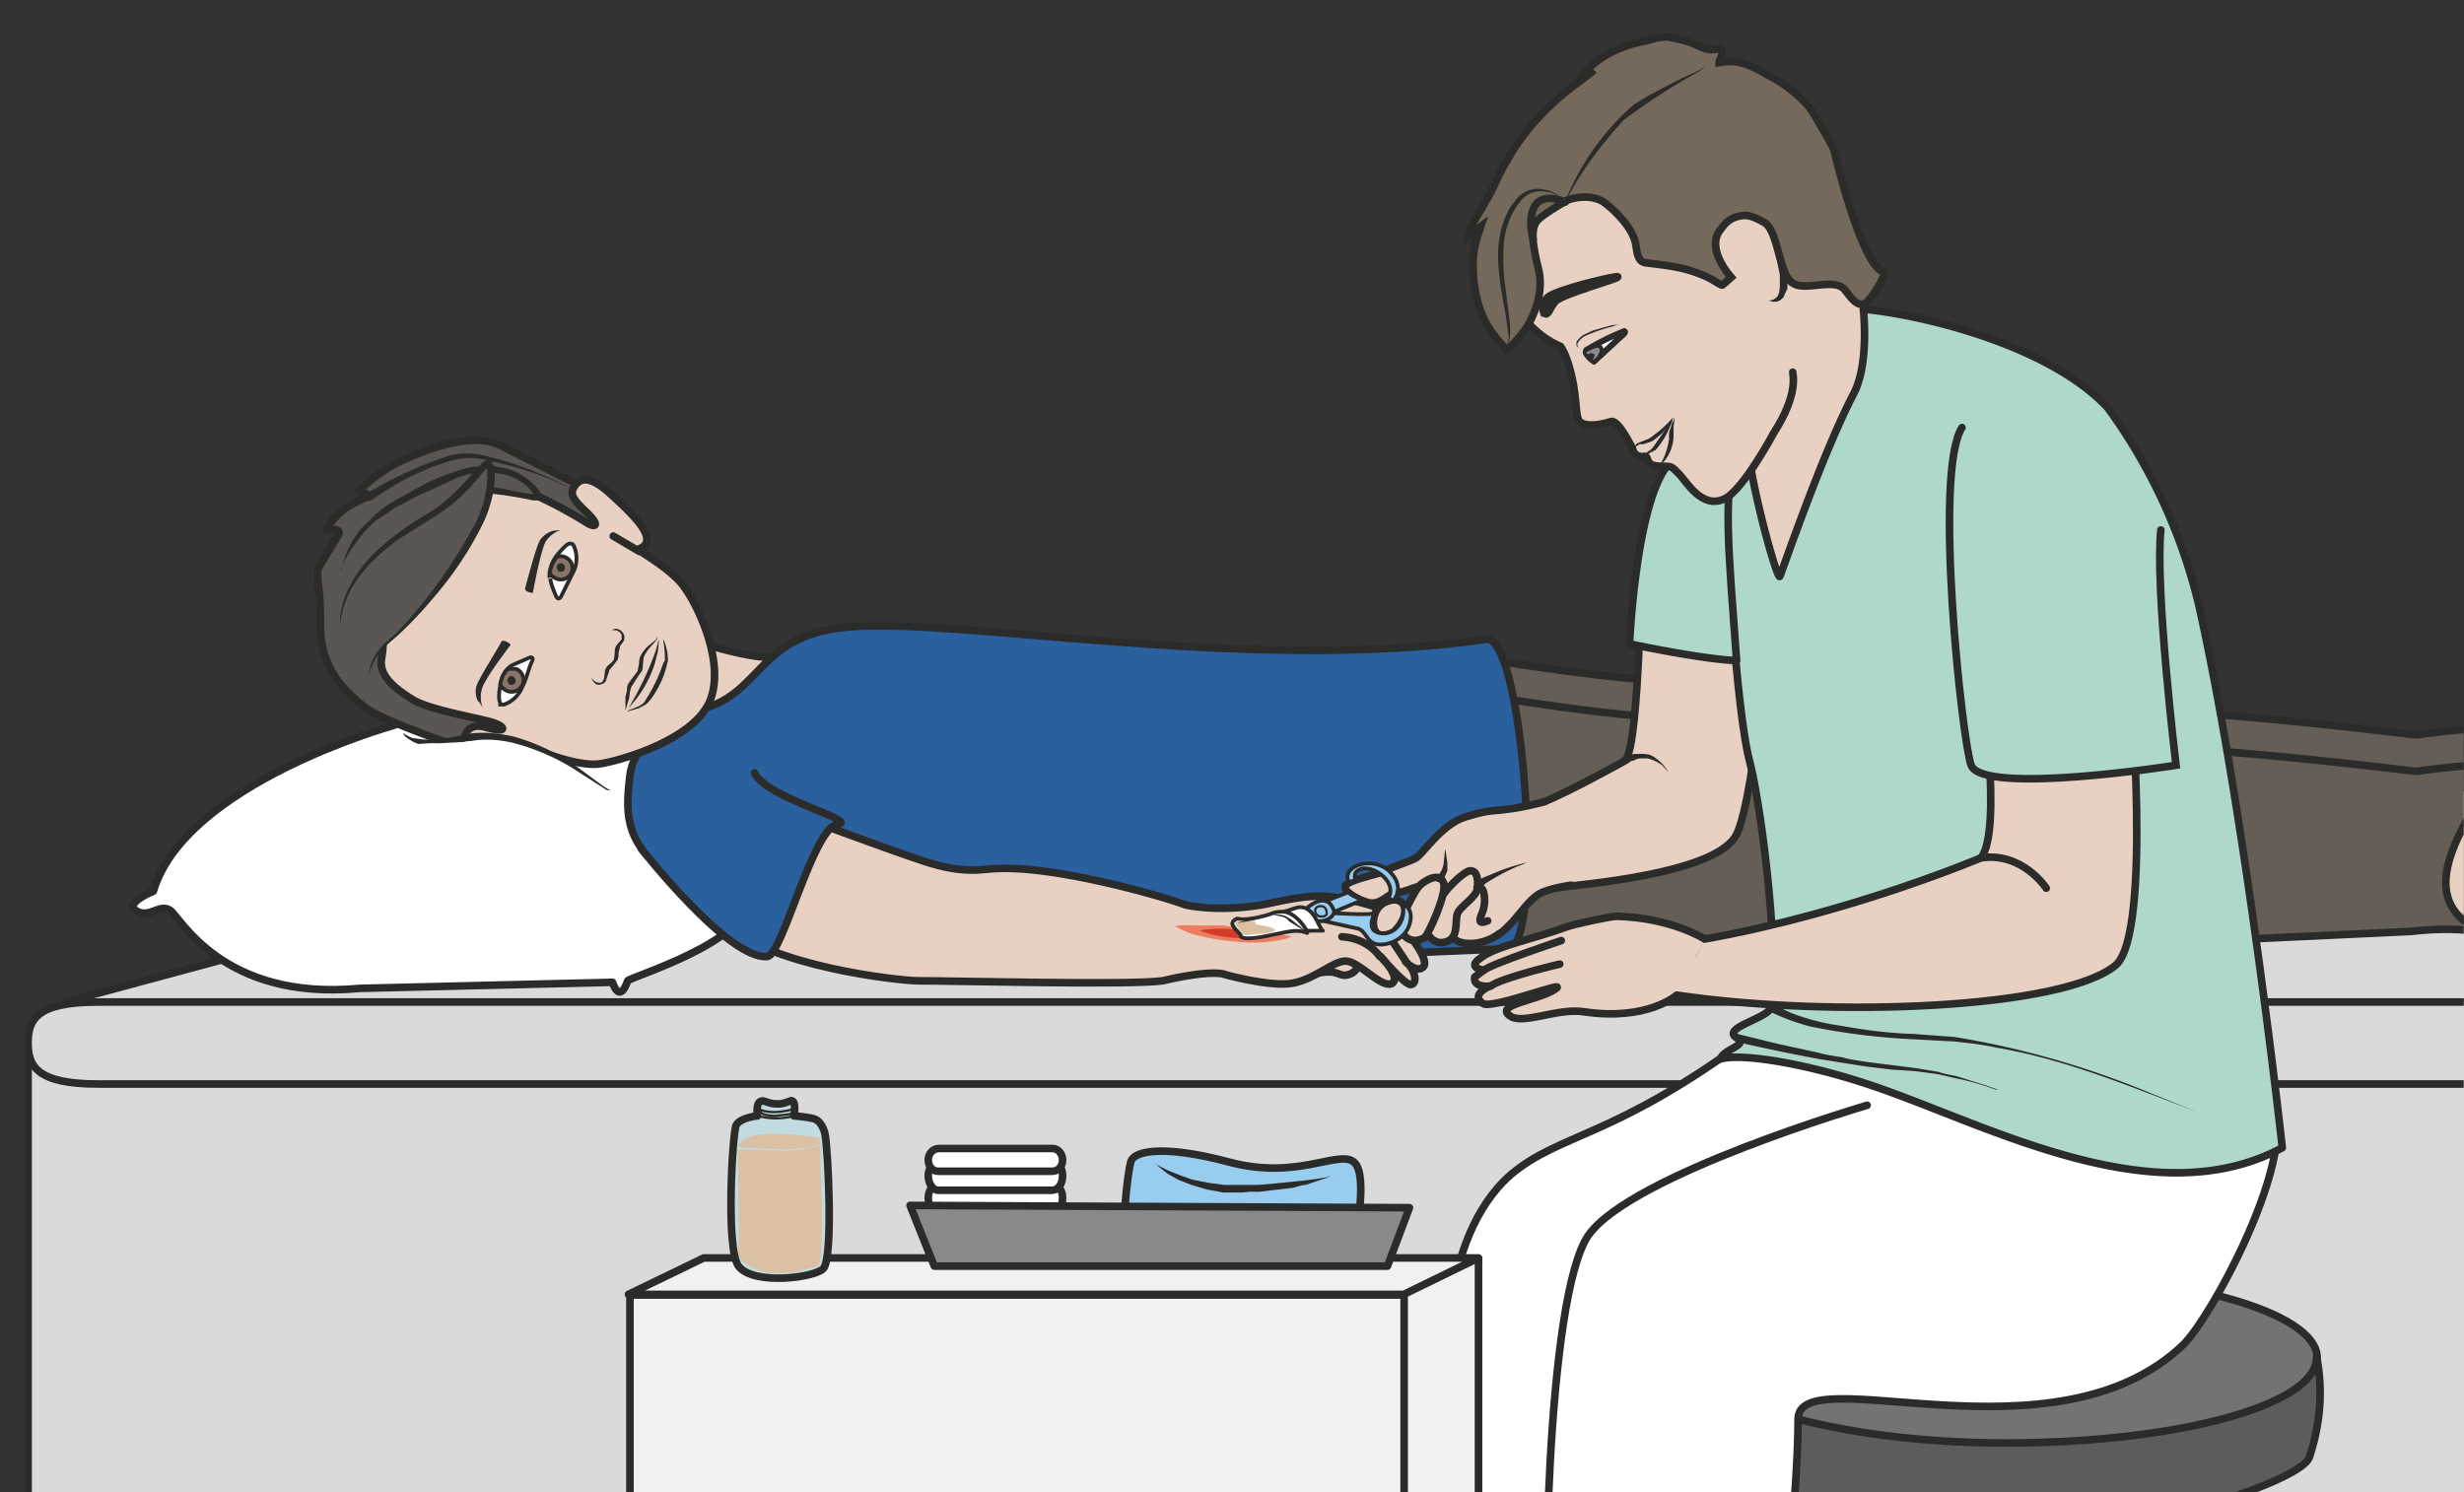 <svg xmlns="http://www.w3.org/2000/svg" viewBox="0 0 405.8 245.8"><rect x="0" y="0" width="405.8" height="245.8" fill="#333333" stroke="none"/><defs><clipPath id="a"><path d="M0 196.7h324.6V0H0v196.7z"/></clipPath><clipPath id="b"><path d="M0 196.7h324.6V0H0v196.7z"/></clipPath><clipPath id="c"><path d="M0 196.7h324.6V0H0v196.7z"/></clipPath><clipPath id="d"><path d="M0 196.7h324.6V0H0v196.7z"/></clipPath><clipPath id="e"><path d="M0 196.7h324.6V0H0v196.7z"/></clipPath><clipPath id="f"><path d="M0 196.7h324.6V0H0v196.7z"/></clipPath><clipPath id="g"><path d="M0 196.7h324.6V0H0v196.7z"/></clipPath><clipPath id="h"><path d="M0 196.7h324.6V0H0v196.7z"/></clipPath><clipPath id="i"><path d="M0 196.7h324.6V0H0v196.7z"/></clipPath><clipPath id="j"><path d="M0 196.7h324.6V0H0v196.7z"/></clipPath></defs><path d="M97.8 151.6L4.6 173.4v72.4h401.2v-94.2h-308z" fill="#dbdada"/><g clip-path="url(#a)" transform="matrix(1.25 0 0 -1.25 0 245.8)"><path stroke-linejoin="round" d="M414.8-128.4H3.7V58l74.5 17.4h336.6v-203.7z" stroke="#2b2b2a" stroke-linecap="round" stroke-miterlimit="10" fill="none"/></g><path d="M62.2 151.1L10.8 165h395v-13.9H62.2z" fill="#dbdada"/><g clip-path="url(#b)" transform="matrix(1.25 0 0 -1.25 0 245.8)"><path stroke-linejoin="round" d="M373.6 64.6H8.6l41.2 11.1h365l-41.2-11z" stroke="#2b2b2a" stroke-linecap="round" stroke-miterlimit="10" fill="none"/><path d="M374.7 59.2c0-3 1.6-5.4-6.5-5.4H12.9c-8.1 0-9.2 2.4-9.2 5.4s1 5.4 9.2 5.4h355.3c8.1 0 6.5-2.4 6.5-5.4" fill="#dbdada"/><path stroke-linejoin="round" d="M374.7 59.2c0-3 1.6-5.4-6.5-5.4H12.9c-8.1 0-9.2 2.4-9.2 5.4s1 5.4 9.2 5.4h355.3c8.1 0 6.5-2.4 6.5-5.4z" stroke="#2b2b2a" stroke-linecap="round" stroke-miterlimit="10" fill="none"/></g><g clip-path="url(#c)" transform="matrix(1.25 0 0 -1.25 0 245.8)"><path d="M47.4 66.4l33.3.8s.9-3 2 .2c.3.5 15.7 5 16 10.8.6 14.9 27.2 9.5 27.2 9.5s-38.1 25.4-46.3 23c-13-3.7-27.9-9.7-27.9-9.7s-27.3-7.6-31.5-21.8c0 0-4-1.6-2.2-2.6 1.7-1 3 1 4.4.1 1.3-.8 6.8-12 25-10.3" fill="#fff"/><path stroke-linejoin="round" d="M47.4 66.4l33.3.8s.9-3 2 .2c.3.5 15.7 5 16 10.8.6 14.9 27.2 9.5 27.2 9.5s-38.1 25.4-46.3 23c-13-3.7-27.9-9.7-27.9-9.7s-27.3-7.6-31.5-21.8c0 0-4-1.6-2.2-2.6 1.7-1 3 1 4.4.1 1.3-.8 6.8-12 25-10.3z" stroke="#2b2b2a" stroke-miterlimit="10" fill="none"/><path d="M87.7 113.5s9.2-3.5 14-3.5c4.7 0-17.5-12.8-17.5-12.8s1.5 4.1-1.4 3.5c-2-.5 5 12.8 5 12.8" fill="#e8d1c3"/><path d="M87.7 113.5s9.2-3.5 14-3.5c4.7 0-17.5-12.8-17.5-12.8s1.5 4.1-1.4 3.5c-2-.5 5 12.8 5 12.8z" stroke="#2b2b2a" stroke-miterlimit="10" fill="none"/><path stroke-linejoin="round" d="M316.4 93.6c3.7-.5 5.7-.5 12.4 3.8 6.8 4.2 11.2 5.3 12.6 6.3 1.4 1 2.6 1.5 2.4 3.6-.1 2 .9 4 1.8 3.9.4-.1 1-1.3 1-1.3s-.2 3.3.7 3.5c.8.3 3.3.5 3.2-2-.1-2.5-1.4-1.1-.8-2.5.6-1.3 2.6-5.3-.9-10s-8.2-6.5-8.8-10.8c-.7-4.3.3-3.6-1.1-8.1-1.5-4.5-4.5-7.5-9.4-6-4.9 1.4-13 6.3-17 6.8" stroke="#2b2b2a" stroke-linecap="round" stroke-miterlimit="10" fill="#e8d1c3"/><path stroke-linejoin="round" d="M322 93c3.6-.5 5.6-.4 12.3 3.8 6.8 4.2 11.2 5.3 12.6 6.3 1.4 1 2.6 1.5 2.4 3.6-.1 2.1.9 4.1 1.8 4 .4-.2 1-1.4 1-1.4s-.2 3.3.7 3.6c.8.2 3.3.4 3.2-2-.1-2.6-1.4-1.2-.8-2.5.6-1.4 2.6-5.3-.9-10-3.5-4.8-8.2-6.5-8.8-10.9-.7-4.3.3-3.6-1.1-8-1.5-4.5-4.5-7.6-9.4-6.1-4.9 1.4-13 2.4-17 2.9" stroke="#2b2b2a" stroke-linecap="round" stroke-miterlimit="10" fill="#e8d1c3"/><path d="M147.2 79.1c.6 6.6 13.6 19 19.6 22.5 6 3.5 20.4 9.3 25.1 8.7 4.8-.6 28-4.6 34-3.2 6 1.4 9.5 3.3 15.9 1.5 6.3-1.8 17.9-6.5 30-5.5 12.3 1 46.5-3.3 46.5-3.3s10 1.4 10.8.6c2.2-2-2.7-3-2.7-4 0-2-19.2-18.1-32.5-18.9-13.3-.7-107-4.6-125.3 1.9s-21.4-.3-21.4-.3" fill="#645e56"/><path stroke-linejoin="round" d="M147.2 79.1c.6 6.6 13.6 19 19.6 22.5 6 3.5 20.4 9.3 25.1 8.7 4.8-.6 28-4.6 34-3.2 6 1.4 9.5 3.3 15.9 1.5 6.3-1.8 17.9-6.5 30-5.5 12.3 1 46.5-3.3 46.5-3.3s10 1.4 10.8.6c2.2-2-2.7-3-2.7-4 0-2-19.2-18.1-32.5-18.9-13.3-.7-107-4.6-125.3 1.9s-21.4-.3-21.4-.3z" stroke="#2b2b2a" stroke-miterlimit="10" fill="none"/><path d="M147.2 74.3c.6 6.6 13.6 19 19.6 22.5 6 3.5 20.4 9.3 25.1 8.7 4.8-.6 28-4.7 34-3.2 6 1.4 9.5 3.3 15.9 1.5 6.3-1.8 17.9-6.5 30-5.5s46.5-3.3 46.5-3.3 10 1.4 10.8.6c2.2-2-2.7-3-2.7-4 0-2-9.8-13.3.7-17.7 2.2-1-1 1-9.5 0L294 72.8c-13.3-.7-107-4.6-125.3 1.9-18.3 6.4-21.4-.3-21.4-.3" fill="#645e56"/><path stroke-linejoin="round" d="M147.2 74.3c.6 6.6 13.6 19 19.6 22.5 6 3.5 20.4 9.3 25.1 8.7 4.8-.6 28-4.7 34-3.2 6 1.4 9.5 3.3 15.9 1.5 6.3-1.8 17.9-6.5 30-5.5s46.5-3.3 46.5-3.3 10 1.4 10.8.6c2.2-2-2.7-3-2.7-4 0-2-9.8-13.3.7-17.7 2.2-1-1 1-9.5 0L294 72.8c-13.3-.7-107-4.6-125.3 1.9-18.3 6.4-21.4-.3-21.4-.3z" stroke="#2b2b2a" stroke-miterlimit="10" fill="none"/><path d="M89.6 102.8s-6-3.5-6.6-8.3c-.5-4.3-1-8.8 4.8-12.7 0 0 18.4-10.2 24.8-11 2.7-.2 19.3-.8 38-1.2 2.7-.1 45.1 2 48 2 5-.3 2.2 41.6-2.8 40.8-31.6-4.6-71.5 3.3-85.1 1.5-12-1.5-10.4-10.4-21-11.1" fill="#2a609e"/><path stroke-linejoin="round" d="M89.6 102.8s-6-3.5-6.6-8.3c-.5-4.3-1-8.8 4.8-12.7 0 0 18.4-10.2 24.8-11 2.7-.2 19.3-.8 38-1.2 2.7-.1 45.1 2 48 2 5-.3 2.2 41.6-2.8 40.8-31.6-4.6-71.5 3.3-85.1 1.5-12-1.5-10.4-10.4-21-11.1z" stroke="#2b2b2a" stroke-linecap="round" stroke-miterlimit="10" fill="none"/><path stroke-linejoin="round" d="M168.1 68.2s2-.4 4.5 0c2.4.5 2.8.5 4.1 0 1.4-.5 4.4 1.8-1 2.9-5.4 1-9.5-.9-9.5-.9" stroke="#2b2b2a" stroke-linecap="round" stroke-miterlimit="10" fill="#e8d1c3"/><path d="M161.1 68.3s6.3-1.8 9.3-1.2c3 .6 5.2 2.9 6.9 2.9s4.6-3.5 6-3c1.5.7-1.4 3.6-1.4 3.6s3.2-3.8 4-3.7c.9.1.6 2-.7 3 0 0 1.4-1.5 2.3-.7 1 .9-2 4.6-3.7 6.4-1.7 1.7-5.2 2.3-7.9 2.8-3.5.6-7.8-.7-9.7-1-6-1-10 0-10 0-3.8 1.4-17.2 5.1-24.6 4.8-2.1 0-4.3-.9-10 1s-14.4 5.2-16.7 6c-4.4 1.7-9.7-14-9.7-14 6-6 23.6-7.8 25.7-7.8 5 0 28-.6 32.3 0 0 0 5.6 1.4 8 .9" fill="#e8d1c3"/><path stroke-linejoin="round" d="M161.1 68.3s6.3-1.8 9.3-1.2c3 .6 5.2 2.9 6.9 2.9s4.6-3.5 6-3c1.5.7-1.4 3.6-1.4 3.6s3.2-3.8 4-3.7c.9.1.6 2-.7 3 0 0 1.4-1.5 2.3-.7 1 .9-2 4.6-3.7 6.4-1.7 1.7-5.2 2.3-7.9 2.8-3.5.6-7.8-.7-9.7-1-6-1-10 0-10 0-3.8 1.4-17.2 5.1-24.6 4.8-2.1 0-4.3-.9-10 1s-14.4 5.2-16.7 6c-4.4 1.7-9.7-14-9.7-14 6-6 23.6-7.8 25.7-7.8 5 0 28-.6 32.3 0 0 0 5.6 1.4 8 .9z" stroke="#2b2b2a" stroke-linecap="round" stroke-miterlimit="10" fill="none"/><path stroke-linejoin="round" d="M178 75.7s3.7-.5 4.4-1.5l2.8-4.2M176.8 73.2s3.1 0 5-2.6" stroke="#2b2b2a" stroke-linecap="round" stroke-miterlimit="10" fill="none"/><path d="M170.2 73.2s-1-.4-2.5-.6a20.5 20.5 0 00-5.3 0 28.7 28.7 0 00-5.4 1 15.1 15.1 0 00-2.2 1s1 .2 2.4.1h3.9l1.4-.2c1 0 2-.2 2.8-.3l2.5-.4 2.4-.6" fill="#ee7c5e"/><path d="M166.4 73.3l-1.3-.2a16.5 16.5 0 00-5.8.5l-1.2.4s.5.2 1.3.2a16.5 16.5 0 005.8-.5l1.2-.4" fill="#d23b27"/><path stroke-linejoin="round" d="M84.5 84.8S96 70.1 101.1 70.6c2 .2 6 16.9 9.2 17.4 3.1.5-9.3 3.4-10.9 6.8" stroke="#2b2b2a" stroke-linecap="round" stroke-miterlimit="10" fill="#2a609e"/><path d="M68.7 98.5l3.7-1.3" stroke="#2b2b2a" stroke-linecap="round" stroke-miterlimit="10" fill="none"/><path d="M77.7 132l-11.9 6c-4.3 2.1-12.5-1.7-14.6-3-1.9-1.1-3.9-3-3.9-3s1-.3 1.3-.8c0 0-.3 0-2.2-1-2-1-3.8-3.6-3.2-3.4.5.2 1.4.1 1.5-.3 0-.4-1.6-2.7-2.5-4.3-.9-1.6.1-1.6 0-7.9 0-5.8 3.3-8.8 5.8-10.8s14-5.8 14-5.7c0 0 32.3 7.7 15.7 34.2" fill="#595654"/><path stroke-linejoin="round" d="M77.7 132l-11.9 6c-4.3 2.1-12.5-1.7-14.6-3-1.9-1.1-3.9-3-3.9-3s1-.3 1.3-.8c0 0-.3 0-2.2-1-2-1-3.8-3.6-3.2-3.4.5.2 1.4.1 1.5-.3 0-.4-1.6-2.7-2.5-4.3-.9-1.6.1-1.6 0-7.9 0-5.8 3.3-8.8 5.8-10.8s14-5.8 14-5.7c0 0 32.3 7.7 15.7 34.2z" stroke="#2b2b2a" stroke-linecap="round" stroke-miterlimit="10" fill="none"/><path d="M48.3 131.6a53.2 53.2 0 0010.9 5 9.6 9.6 0 005.4-.2 40.5 40.5 0 007-2.4 42.8 42.8 0 003.8-1.8l.2-.2-.2.2-.9.4a42.8 42.8 0 01-10 3.3 9 9 0 01-5.2 0l-2.4-.8a41 41 0 01-4.2-2c-2.3-1.3-3.8-2.4-3.8-2.4a.5.5 0 00-.6.9z" fill="#2b2b2a"/><path d="M77.4 127.7c1.2-.7 1.7-.2-.4 1.7-1.2 1.2-2 2-1.4 3 .8 1.4 2.2 1.6 5-1 2.6-2.4 6.3-5.8 3.8-7l-.4-.2s4.8-2.8 6.2-5c1.5-2 5.5-9.8 3.3-15-2.2-5.1-11.8-7.8-14.4-8.2-2.5-.4-6.7 1.2-6.7 1.2.5-2.8-2.7-2-6.3-1.2-3.6.9-4.3 1.4-4.6 1.9-.8 1.2-.2 3.7 2.5 2.9 2.8-.8 2.6 0 1.3.5-1.3.6-8.7 1.7-11 3.2-2.4 1.5-4.5 3.2-4 5.5.4 2.3 0 6 1.7 9 1.8 3 6.2 5.6 7 9.5 1.4 6 8 4.7 12.4 2.5a60 60 0 006-3.3" fill="#e8d1c3"/><path stroke-linejoin="round" d="M77.4 127.7c1.2-.7 1.7-.2-.4 1.7-1.2 1.2-2 2-1.4 3 .8 1.4 2.2 1.6 5-1 2.6-2.4 6.3-5.8 3.8-7l-.4-.2h0s4.8-2.8 6.2-5c1.5-2 5.5-9.8 3.3-15-2.2-5.1-11.8-7.8-14.4-8.2-2.5-.4-6.7 1.2-6.7 1.2.5-2.8-2.7-2-6.3-1.2-3.6.9-4.3 1.4-4.6 1.9-.8 1.2-.2 3.7 2.5 2.9 2.8-.8 2.6 0 1.3.5-1.3.6-8.7 1.7-11 3.2-2.4 1.5-4.5 3.2-4 5.5.4 2.3 0 6 1.7 9 1.8 3 6.2 5.6 7 9.5 1.4 6 8 4.7 12.4 2.5a60 60 0 006-3.3z" stroke="#2b2b2a" stroke-linecap="round" stroke-miterlimit="10" fill="none"/><path d="M67.5 109l2.3 1c.3.1.5-.1.3-.5-.5-1-.7-2.3-1.3-3.4a4 4 0 00-2.4-2.3h-.5v.2c-.2.4-.2 1.3 0 2.2.1 1.1.7 2.3 1.6 2.8" stroke="#2b2b2a" stroke-miterlimit="10" stroke-width=".5" fill="#fff"/><path d="M67 108.5h1a1.5 1.5 0 00-1.2-2.9c-.4.2-.8.5-.9.9l.3 1 .4.7.4.3" fill-rule="evenodd" fill="#8a7468"/><path stroke-linejoin="round" d="M67 108.5h1a1.5 1.5 0 00-1.2-2.9c-.4.2-.8.5-.9.9l.3 1 .4.7.4.3z" stroke="#2b2b2a" stroke-linecap="round" stroke-miterlimit="10" stroke-width=".5" fill="none"/><path d="M67.6 107.5c.3-.2.4-.5.3-.8a.6.6 0 00-.7-.3c-.3.2-.4.5-.3.8.1.3.4.4.7.3" fill-rule="evenodd" fill="#2b2b2a"/><path d="M72.5 120.4c.1-.8.5-1.7.8-2.4.2-.3.4-.3.6 0l1.7 3.4a4 4 0 010 3.3c-.1.2-.2.3-.4.3H75c-.4-.1-1-.8-1.6-1.5-.7-.9-1.1-2.1-1-3" stroke="#2b2b2a" stroke-miterlimit="10" stroke-width=".5" fill="#fff"/><path d="M72.5 121c.1-.2.5-.5.8-.6a1.5 1.5 0 111.2 2.8c-.4.2-.8.2-1.2 0l-.5-.8-.3-.8v-.5" fill-rule="evenodd" fill="#8a7468"/><path stroke-linejoin="round" d="M72.5 121c.1-.2.5-.5.8-.6a1.5 1.5 0 111.2 2.8c-.4.2-.8.2-1.2 0l-.5-.8-.3-.8v-.5z" stroke="#2b2b2a" stroke-linecap="round" stroke-miterlimit="10" stroke-width=".5" fill="none"/><path d="M73.7 121.3c.3 0 .6 0 .7.3.1.3 0 .7-.3.8-.2.1-.6 0-.7-.3-.1-.3 0-.6.3-.8" fill-rule="evenodd" fill="#2b2b2a"/><path d="M77.9 107.3l.3-.3c.2-.2.6-.4 1-.3.2.1.3.3.4.6l.1.8c0 .4.3.8.6 1 .2.2.5.4.6.7l.1.9c0 .3 0 .6.3 1l.6.7v.6c-.2.4-.6.6-.9.6h-.4l.4.2c.3 0 .8-.1 1.1-.6.2-.3.2-.6.1-1l-.5-.7-.2-.9c0-.3 0-.7-.2-1l-.7-.9c-.2-.2-.4-.4-.4-.7l-.3-.8c0-.4-.3-.6-.6-.7a1 1 0 00-.8 0l-.4.4-.2.4M82.7 103l1.3.5c.4.2.8.4 1 .8a22 22 0 012.4 5l.2.3v.8l-.1 1.1-.1.6c0 .1 0 .3-.2.5.3-.3.4-.7.5-1a6.4 6.4 0 00.3-1.8v-.3l-.1-.3a11.9 11.9 0 00-1.2-3.2c-.4-.7-.8-1.4-1.4-2-.3-.3-.8-.5-1.2-.7l-1.4-.4M82.4 103v1.8l.2.8c0 .3 0 .6.2 1l.6.8.6.8.2 1c0 .2 0 .6.2 1a4.3 4.3 0 001.1 1.4l1 .8.1.4v-.4l-.9-1a5 5 0 01-.9-1.4l-.1-1c0-.3 0-.7-.3-1l-.6-.9-.5-.8c-.2-.2-.2-.5-.3-.8l-.1-.8-.5-1.7" fill="#2b2b2a"/><path d="M63 104.2s-.6 1-.2 2.1c.3 1 2.9 5 3.2 5.7.3.6 1.3-.3 1.3-.3s-3.4-4.4-3.8-5.8c-.4-1.4.1-2.5.1-2.5l-.5.8zM72.9 126.7s-1.1-.2-1.8-1.3c-.5-.9-1.7-5.5-1.9-6.2-.2-.6 1-.7 1-.7s1 5.5 1.7 6.8c.8 1.2 2 1.5 2 1.5l-1-.1z" fill-rule="evenodd" fill="#2b2b2a"/><path d="M82.8 103.3l.8 1.4a42 42 0 012.8 6.2l.3 1.1.1.4v-.4l-.1-1.1-.4-1.6a15 15 0 00-2.5-4.8l-1-1.2" fill="#2b2b2a"/><path d="M45 121.6s1.3 5.8 8.2 9.3 8.3 4 11.2 4c5-.2 6.7-3.7 6.7-3.7-.2-.6-6.5 1.5-7 .6-1.1-2.3-1.9-4.7-3.6-5.5" fill="#595654"/><path d="M45 121.6a12 12 0 002.7 5.5l1.5 1.5a15.2 15.2 0 003.4 2.4l1.8 1 1.8 1a32.6 32.6 0 005.9 2.1l2 .2 1.1-.1 1.1-.2a7.9 7.9 0 003.8-2c.5-.4 1-1 1.3-1.7v-.3l-.1-.2h-.1l-.3-.1h-.7l-.9.2-1.7.3a35.6 35.6 0 01-3.1.4l-.4-.6-.4-.7-.8-1.6c-.6-1-1.3-2-2.4-2.4 1 .6 1.6 1.6 2 2.6l.7 1.6.4.8.2.4v.2l.3.3 1 .2 1-.1 1.7-.4 1.7-.3a14.3 14.3 0 011.3-.1v-.5l-1.3 1.5a7.2 7.2 0 01-3.4 1.7l-1 .1h-1c-1.3.1-2.5-.1-3.8-.6l-3.7-1.7-1.8-.8-1.8-1c-.6-.2-1.2-.6-1.7-1l-1.7-1.1a14.1 14.1 0 01-2.7-3c-.8-1-1.5-2.2-2-3.5" fill="#2b2b2a"/><path d="M48.6 106.4s-.7 3.1 3.2 6.2c3.8 3 10.2 12.1 11.7 15.7 1.5 3.6 1.4 6.7.9 7.2s-3-3.9-7.3-6.5c-4.4-2.7-12.1-7.3-12.4-15.2" fill="#595654"/><path d="M48.6 106.4v.8c0 .4 0 1.1.3 2a8 8 0 001.8 2.7l1.5 1.3 1.5 1.6a67.9 67.9 0 019.1 13.2 15 15 0 011.4 5.6v1.4l-.2.1H64.3l-.4-.4-2-2.3a21.9 21.9 0 00-4.6-3.8l-4.6-2.9c-1.4-1-2.6-2-3.7-3.1-1-1-1.9-2.2-2.5-3.2-.6-1-1-2-1.3-3l-.4-2v-.6.7c0 .5 0 1.2.2 2 .4 1.8 1.5 4.2 3.6 6.5 2 2.2 5 4.4 8.3 6.3 1.5 1 3 2.3 4.3 3.8l2 2.2c.2.2.3.4.7.6l.2.1h.3l.3-.1.1-.2.3-.5.1-1.6a16 16 0 00-1.6-6 45.3 45.3 0 00-6.3-9.5 52.3 52.3 0 00-4.9-5.2l-1.5-1.3a7.7 7.7 0 01-1.8-2.5c-.4-.8-.5-1.5-.5-2v-.7" fill="#2b2b2a"/><path d="M80.8 126l3.4-2" stroke="#2b2b2a" stroke-linecap="round" stroke-miterlimit="10" fill="none"/><path d="M53.2 100s1.6-2.3 7.5-.8c9.7 2.4 18.7-6.9 19.8-6.7" fill="#fff"/><path d="M53.2 100s.4-.3 1.1-.6l1.4-.2h1.8l2.1.3 2.5.5c1.7.2 3.7 0 5.5-.4a27 27 0 009.1-4.5l2.7-2 .8-.5.3-.1H80l-.8.5-2.8 1.8a28.6 28.6 0 01-9 4c-1.8.4-3.7.5-5.3.2-.8 0-1.6-.3-2.4-.5a12 12 0 00-2.3-.2c-1.4 0-2.6.3-3.3.8a3 3 0 00-.8.6l-.2.3" fill="#2b2b2a"/><path d="M51.5 98.3s5.1.5 6 .4 7.9.9 12.2-1c4.3-1.8 12.2-5 12.5-9s-17.1-9.9-24.6-3.8-6 13.4-6 13.4" fill="#fff"/></g><g clip-path="url(#d)" transform="matrix(1.25 0 0 -1.25 0 245.8)"><path d="M271.8-52c0-6.3-2.7-4.6-6-4.6-3.4 0-6-1.7-6 3V21c0 7.9 2.6 13 6 13 3.3 0 6-5.1 6-11.5V-52z" fill="#dbdada"/><path d="M271.8-52c0-6.3-2.7-4.6-6-4.6-3.4 0-6-1.7-6 3V21c0 7.9 2.6 13 6 13 3.3 0 6-5.1 6-11.5V-52z" stroke="#2b2b2a" stroke-miterlimit="10" fill="none"/><path d="M305 18.9c1.6-6.6 0-12-.7-14.2C303.6 2.3 293-1 293-1c-29.8-10.6-66.3 1.7-68.6 4.8-2.2 3.1-2 14.7-2 14.7s15.2-8.2 30.8-9.8C298.1 4.2 305 19 305 19" fill="#5c5c5b"/><path stroke-linejoin="round" d="M305 18.9c1.6-6.6 0-12-.7-14.2C303.6 2.3 293-1 293-1c-29.8-10.6-66.3 1.7-68.6 4.8-2.2 3.1-2 14.7-2 14.7s15.2-8.2 30.8-9.8C298.1 4.2 305 19 305 19z" stroke="#2b2b2a" stroke-miterlimit="10" fill="none"/><path d="M305.2 17.7c0-6.2-18.3-11.2-41-11.2-22.5 0-41.6 5.8-41.6 12s19 10.4 41.7 10.4c22.6 0 41-5 41-11.2" fill="#737373"/><path stroke-linejoin="round" d="M305.2 17.7c0-6.2-18.3-11.2-41-11.2-22.5 0-41.6 5.8-41.6 12s19 10.4 41.7 10.4c22.6 0 41-5 41-11.2z" stroke="#2b2b2a" stroke-miterlimit="10" fill="none"/><path d="M230.5 59.9c-18-13.3-24.8-12.5-31.4-18-9.9-8.6-8.8-27.5-8.7-33.7.3-7.6-.4-76.7-.4-85 0-8.4 24 1 29.8 3.8s4.9 93.8 15.4 98.5c10.5 4.6 50.6 30 49 34.6-1.4 4.5-53.7-.2-53.7-.2" fill="#fff"/><path d="M230.5 59.9c-18-13.3-24.8-12.5-31.4-18-9.9-8.6-8.8-27.5-8.7-33.7.3-7.6-.4-76.7-.4-85 0-8.4 24 1 29.8 3.8s4.9 93.8 15.4 98.5c10.5 4.6 50.6 30 49 34.6-1.4 4.5-53.7-.2-53.7-.2z" stroke="#2b2b2a" stroke-miterlimit="10" fill="none"/><path d="M246 51s-31-9.1-36.7-17.1c-5.6-8-6.2-51.7-5.1-60.9 1-9.1-4.3-31.5-3.3-39.3.6-5.4.7-26.1.7-26.1s25.2-.2 32 5.5c2.2 2-.3 31.2.2 50.3.5 15.9 3.1 35 3.1 46.2 0 8.2 33.7-6.4 50.7 9.8 3.8 3.6 16.9 27.5 11 33.8" stroke="#2b2b2a" stroke-linecap="round" stroke-miterlimit="10" fill="#fff"/></g><g clip-path="url(#e)" transform="matrix(1.25 0 0 -1.25 0 245.8)"><path stroke-linejoin="round" d="M242.2 163.6c1.5-7 9-13.5 9-13.5 1.7-2.1 9-6 7.8-8-1.3-1.9-21.2-28.1-24-29.2-2.6-1.2-11 15-11.2 17.1-.2 2.2 3.7 11.5 7 13.3 0 0 3.3 7.5-2.6 10.6" fill-rule="evenodd" stroke="#2b2b2a" stroke-linecap="round" stroke-miterlimit="10" fill="#e8d1c3"/><path d="M216.3 125s-.2-26.8-2.2-28.6c0 0-10.4-5.8-12-5.8-3.3 0-3.3-12 3.5-10.9 2.2.4 20.6 1.7 23.2 7s4.6 32.3 4.6 32.3l-17 6z" fill="#e8d1c3"/><path stroke-linejoin="round" d="M216.3 125s-.2-26.8-2.2-28.6c0 0-10.4-5.8-12-5.8-3.3 0-3.3-12 3.5-10.9 2.2.4 20.6 1.7 23.2 7s4.6 32.3 4.6 32.3l-17 6z" stroke="#2b2b2a" stroke-linecap="round" stroke-miterlimit="10" fill="none"/><path d="M226.7 57.1c2.8.8 11.5-.6 20.5-3.7 15.3-5.3 36.8-17 53.5-8 0 0-4.8 43.8-11 71.5a72.8 72.8 0 01-12 26c-7.7 8.3-24.6 12.3-32.2 13 0 0 .8-7-1.2-11-4.2-8-9.4-23.3-9.8-24.2-.4-.9-6.6 21.7-4 23.8 2.5 2-3.3-4.3-8.2-4.8 0 0 1-.1-2.6-4.4-4.2-5.2-5-23.5-5-23.5s9.3-2 14-2.2c0 0 .8-9.4 1.8-13.2 1.7-6.6 4-26 2.8-32.5-.2-1.4-6.6-2.7-4.5-4 1.7-1-1.8-1.5-2.1-2.8" fill="#aed9ca"/><path stroke-linejoin="round" d="M226.7 57.1c2.8.8 11.5-.6 20.5-3.7 15.3-5.3 36.8-17 53.5-8 0 0-4.8 43.8-11 71.5a72.8 72.8 0 01-12 26c-7.7 8.3-24.6 12.3-32.2 13 0 0 .8-7-1.2-11-4.2-8-9.4-23.3-9.8-24.2-.4-.9-6.6 21.7-4 23.8 2.5 2-3.3-4.3-8.2-4.8 0 0 1-.1-2.6-4.4-4.2-5.2-5-23.5-5-23.5s9.3-2 14-2.2c0 0 .8-9.4 1.8-13.2 1.7-6.6 4-26 2.8-32.5-.2-1.4-6.6-2.7-4.5-4 1.7-1-1.8-1.5-2.1-2.8z" stroke="#2b2b2a" stroke-miterlimit="10" fill="none"/><path d="M228.8 136.3c-1.9-4-1-12.9 0-26.7" stroke="#2b2b2a" stroke-linecap="round" stroke-miterlimit="10" fill="none"/><path d="M233.7 64.3l.5-.3 1.7-.8a28.7 28.7 0 016.5-1.7c2.8-.5 6.1-1 9.7-1.1l5.4-.4a115 115 0 0025.6-7.3l6.4-2.6 2.4-1-2.4 1-6.5 2.5c-5.3 2-12.4 4.7-20 6-1.8.4-3.6.6-5.5.8l-5.5.3a88.4 88.4 0 00-13.6 1.7 29.5 29.5 0 00-4.7 1.7 5 5 0 00-.7.4l.6.8zM263.1 53l-1.4.5c-1 .3-2.2.7-3.8 1l-2.6.6-3 .4-3.1.2-3.3.4-3.2.5-3.1.5a248.1 248.1 0 00-11 2.3l.3 1 5.3-1.3 5.5-1.2c1-.3 2-.4 3.1-.6 1-.3 2.1-.4 3.2-.6l3.2-.4 3.2-.4 3-.5c.8-.3 1.7-.4 2.5-.6l3.8-1.2 1.4-.5" fill="#2b2b2a"/><path stroke-linejoin="round" d="M236.2 147.6c0-.3.8-2.9-2.5-8 0 0-4-7.5-6.5-8.7-3-1.4-5 2.3-6 3.3s-.9 1-2.3 1c-2.5 0-1.4 1.4-2.3 1.3-1.3-.2-1.5 1-1.5 1s-1.8 3.8-2.8 3.6c-1-.3-2.6-.7-3.7-.3-1.1.4-.7 1.5-1.3 5.2-.7 3.8-1.7 5-1.7 5-6 2.5-8 9.8-8 9.8s-.9 10.8 11.3 19c12.2 8.2 25-3 29.3-9.3 2.7-4 2.8-8.4 4.7-11.7" stroke="#2b2b2a" stroke-linecap="round" stroke-miterlimit="10" fill="#e8d1c3"/><path d="M206.6 170.3s2.7 1 4.7-.3c1-.7 3.8-3.2 4.2-5.5.2-1 .2-2.4 1.4-2.5 2.4-.3 4.6-.5 6.9-1.4.9-.3 1.8-.8 2.6-1.3.6-.3.4-.3.8 0l.9.8c-1.4 1.6-3 4.4-1.4 6.3.7 1 1.4 1.6 2.7 1.8 1 .2 2-.3 2.9-.8 2-.9 2-6.7 3.8-8 1.7-1.3 5.6.8 7-1 1.2-1.6 1.7-2 2.5-1.8.7.1 3.1 4.1 2.6 4.2-3 .7-6.6 16.2-6.6 16.2-.5 1-2.6 4.7-3.3 5.6a18 18 0 01-5.3 4.1c-2.2 1.3-4 2.2-6.5 1.7 0 .3.5 1.1.4 1.5-.1.5-.8.2-1.3.2-1 0-1.6.4-2.5.8-1 .4-2 .6-3 .8-1.3.3-2.6-.4-4-.6-2.7-.6-5.7-2-7.5-4.3.3 0 1 .3 1.4.6-1.1-1-2.4-1.8-3.6-2.8-3.2-2.6-6-5.7-8-9.4-1-1.6-1.6-3.4-2.6-5-.7-1.4-2-3-2.3-4.6l1.6 1.2c-.5-1.5-1-3-1-4.5-.1-2 .2-4.2.8-6.1.7-2.2 2-4 3.6-5.6.7.4 2 2 2.5 2.7 0 0 2.7 3.8 1.7 7.9-1 4-1 5.8.2 6.7 1.2 1 3.7 2.4 3.7 2.4" fill="#75695b"/><path d="M206.6 170.3s2.7 1 4.7-.3c1-.7 3.8-3.2 4.2-5.5.2-1 .2-2.4 1.4-2.5 2.4-.3 4.6-.5 6.9-1.4.9-.3 1.8-.8 2.6-1.3.6-.3.4-.3.8 0l.9.8c-1.4 1.6-3 4.4-1.4 6.3.7 1 1.4 1.6 2.7 1.8 1 .2 2-.3 2.9-.8 2-.9 2-6.7 3.8-8 1.7-1.3 5.6.8 7-1 1.2-1.6 1.7-2 2.5-1.8.7.1 3.1 4.1 2.6 4.2-3 .7-6.6 16.2-6.6 16.2-.5 1-2.6 4.7-3.3 5.6a18 18 0 01-5.3 4.1c-2.2 1.3-4 2.2-6.5 1.7 0 .3.5 1.1.4 1.5-.1.5-.8.2-1.3.2-1 0-1.6.4-2.5.8-1 .4-2 .6-3 .8-1.3.3-2.6-.4-4-.6-2.7-.6-5.7-2-7.5-4.3.3 0 1 .3 1.4.6-1.1-1-2.4-1.8-3.6-2.8-3.2-2.6-6-5.7-8-9.4-1-1.6-1.6-3.4-2.6-5-.7-1.4-2-3-2.3-4.6l1.6 1.2c-.5-1.5-1-3-1-4.5-.1-2 .2-4.2.8-6.1.7-2.2 2-4 3.6-5.6.7.4 2 2 2.5 2.7 0 0 2.7 3.8 1.7 7.9-1 4-1 5.8.2 6.7 1.2 1 3.7 2.4 3.7 2.4z" stroke="#2b2b2a" stroke-miterlimit="10" fill="none"/><path d="M233 157l.4.1c.2 0 .5.2.8.5l.2.5.1.7v1.6l-.6 3-.3 1.5s.4-.4.8-1.2a9.3 9.3 0 001.1-4.1v-1l-.4-.8c0-.3-.3-.5-.5-.7a1.5 1.5 0 00-1.6 0" fill="#2b2b2a"/><path d="M203.4 155.4s-.5 1.3.7 2.2c1.6 1 7.6 2.4 8.4 2.5.9.2.6 0 .6 0 0-.2-7.5-2.3-8.2-3.2-.8-1-.7-1.3-1-1.5-.2-.3-.3 0-.5 0" fill-rule="evenodd" fill="#2b2b2a"/><path d="M203.4 155.4s-.5 1.3.7 2.2c1.6 1 7.6 2.4 8.4 2.5.9.2.6 0 .6 0 0-.2-7.5-2.3-8.2-3.2-.8-1-.7-1.3-1-1.5-.2-.3-.3 0-.5 0z" stroke="#2b2b2a" stroke-miterlimit="10" fill="none"/><path d="M209 150.5a33 33 0 005 2.5c.3-.1-.2-.5-.2-.5L210 149" stroke="#2b2b2a" stroke-linecap="round" stroke-miterlimit="10" stroke-width=".8" fill="#fff"/><path d="M215.4 137.4v.3c0 .2.2.5.5.6l.5.2.5.2c.4.1.7.4 1 .6a16.2 16.2 0 012.5 2.3l-.5-1c-.4-.5-1-1.2-1.7-1.7-.3-.3-.7-.5-1.1-.6l-.6-.2h-.5l-.6-.4v-.3M220.6 141.5v-.3l-.1-.8v-1a5.5 5.5 0 00-1.2-3.5l-.6-.5-.3-.1.3.1.4.7a9 9 0 01.8 2.7v.6c0 .4.2.8.3 1.1 0 .3.2.6.3.7v.3" fill="#2b2b2a"/><path d="M216.8 136.5v.3c.1.1.3.4.6.5l.1.1.2.2.3.4.7 1 1.2 1.8.5.8s0-.4-.3-1a11 11 0 00-2-3.3c-.2 0-.3-.1-.3-.2h-.2l-.6-.4-.2-.2" fill="#2b2b2a"/><path d="M210.9 150.9c.3-.4 0-1-.3-1.4-.5-.5-.7-.8-1.4 0-.8.9-.3 1 .2 1.2.4.2 1.2.6 1.5.2" fill-rule="evenodd" fill="#8a8a8a"/><path d="M210.9 150.9c.3-.4 0-1-.3-1.4-.5-.5-.7-.8-1.4 0-.8.9-.3 1 .2 1.2.4.2 1.2.6 1.5.2z" stroke="#2b2b2a" stroke-miterlimit="10" stroke-width=".5" fill="none"/><path d="M209 149.8s.5.5 1 .2c.3-.2-.3-1-.5-1 0 0-.6.7-.5.8" fill-rule="evenodd" fill="#2b2b2a"/><path stroke-linejoin="round" d="M206.2 170s-2.8 1.4-4-.5c-1-1.9-.2-4.4-.2-4.4" stroke="#2b2b2a" stroke-linecap="round" stroke-miterlimit="10" fill="none"/><path d="M206.3 170.3a33.4 33.4 0 009 12.6l2 1.2 3.8 2 2.6 1.2.7.4.2.2-.1-.2-.7-.5a85.2 85.2 0 01-9.9-6.4 58.3 58.3 0 01-5.5-7c-1.3-2-2-3.5-2-3.5M205.5 170.8l-1 .4c-.7.2-1.7.4-2.8 0-.5-.2-1-.6-1.4-1.1a10.4 10.4 0 01-2.2-6.3 25 25 0 01.2-4.7l.5-4c.2-1.3.2-2.3.1-3 0-.4-.2-.6-.3-.8l-.2-.2.2.2.2.8-.4 2.9-.7 4c-.2 1.6-.4 3.2-.3 4.9.1 1.6.5 3.3 1.2 4.7.3.7.8 1.3 1.2 1.8a3.6 3.6 0 003.4 1.3 5.2 5.2 0 002.3-.9M208.2 150.6l-.2.2-.3.3v.5l.4.5.5.4 1.3.6 2.5.7 1.2.1s-.5 0-1.2-.3a20.7 20.7 0 01-3.7-1.3l-.5-.4-.3-.4c-.2-.2 0-.5.1-.7l.2-.2" fill="#2b2b2a"/></g><g clip-path="url(#f)" transform="matrix(1.25 0 0 -1.25 0 245.8)"><path stroke-linejoin="round" d="M221 65.5c20.4-3 51-1.8 57.8 4 4.8 4.4 1.8 38 1.8 38l-19.6-.4s2.9-19.9 0-23.5c0 0-17.2-7.3-36.4-10.7M224.6 72.9s-4.3 2.8-11.6 3c-.8 0-5.5-1-6.6-1.4-4-1.5-9.2-2.5-11.2-4-1.5-1-.9-1.5.3-1.7l-1.2-.9s-.4-1.4 2-1.2c0 0-2.7-1.1-.9-2.3 1.2-.8 11.6 3.3 9.5 1.9-2.2-1.5-8-2-6-3.5 1.7-1.3 6.3 1.1 9.9.5 8.3-1.2 12.1 2.2 12.1 2.2" stroke="#2b2b2a" stroke-linecap="round" stroke-miterlimit="10" fill="#e8d1c3"/><path stroke-linejoin="round" d="M205.7 72.7s-9-3-10.2-3.9M205.5 69.6s-7.7-1.8-9.1-2.9M269.6 79.6s-3.1 4.8-8.6 4" stroke="#2b2b2a" stroke-linecap="round" stroke-miterlimit="10" fill="none"/><path d="M258.5 140.3c-3.8-5.9 0-41.2 1.2-44.5 1.6-4 27 0 27 0s-2.8 23.3-2 31" stroke="#2b2b2a" stroke-linecap="round" stroke-miterlimit="10" fill="#aed9ca"/></g><path d="M115.9 245.8h127.6v-38.6H115.9v38.6z" fill="#f1f1f1"/><g clip-path="url(#g)" transform="matrix(1.25 0 0 -1.25 0 245.8)"><path stroke-linejoin="round" d="M92.7-114.6h102.1V30.8H92.7v-145.4z" stroke="#2b2b2a" stroke-miterlimit="10" fill="none"/></g><path d="M103.5 245.8h127.7v-32.5H103.5v32.5z" fill="#f1f1f1"/><g clip-path="url(#h)" transform="matrix(1.25 0 0 -1.25 0 245.8)"><path stroke-linejoin="round" d="M82.8-119.4H185V26H83v-145.4z" stroke="#2b2b2a" stroke-miterlimit="10" fill="none"/></g><path d="M115.9 207.2h127.6l-12.3 6H103.5l12.4-6z" fill="#f1f1f1"/><path stroke-linejoin="round" d="M115.9 207.2h127.6l-12.3 6H103.5l12.4-6z" stroke="#2b2b2a" stroke-miterlimit="10" fill="none" stroke-width="1.25"/><g clip-path="url(#i)" transform="matrix(1.25 0 0 -1.25 0 245.8)"><path d="M122.3 38.8c0-1 .6-1.9 1.3-1.9h15c.8 0 1.4.8 1.4 1.9 0 1-.6 1.8-1.3 1.8h-15c-.8 0-1.4-.8-1.4-1.8" fill="#fff"/><path d="M122.3 38.8c0-1 .6-1.9 1.3-1.9h15c.8 0 1.4.8 1.4 1.9 0 1-.6 1.8-1.3 1.8h-15c-.8 0-1.4-.8-1.4-1.8z" stroke="#2b2b2a" stroke-miterlimit="10" fill="none"/><path d="M122.3 41.7c0-1 .6-1.9 1.3-1.9h15c.8 0 1.4.8 1.4 1.9s-.6 1.8-1.3 1.8h-15c-.8 0-1.4-.8-1.4-1.8" fill="#fff"/><path d="M122.3 41.7c0-1 .6-1.9 1.3-1.9h15c.8 0 1.4.8 1.4 1.9s-.6 1.8-1.3 1.8h-15c-.8 0-1.4-.8-1.4-1.8z" stroke="#2b2b2a" stroke-miterlimit="10" fill="none"/><path d="M122.3 43.8c0-.9.6-1.5 1.3-1.5h15c.8 0 1.4.6 1.4 1.5 0 .8-.6 1.5-1.3 1.5h-15c-.8 0-1.4-.7-1.4-1.5" fill="#fff"/><path d="M122.3 43.8c0-.9.6-1.5 1.3-1.5h15c.8 0 1.4.6 1.4 1.5 0 .8-.6 1.5-1.3 1.5h-15c-.8 0-1.4-.7-1.4-1.5z" stroke="#2b2b2a" stroke-miterlimit="10" fill="none"/><path d="M178.4 32.7s2 9.1 0 10.8c-2 1.7-7.4-2.4-16.4 0-9 2.4-12.6 1.4-13 .1s-1.6-10.4 0-10.9c1.5-.4 29.4 0 29.4 0" fill="#98cdef"/><path stroke-linejoin="round" d="M178.4 32.7s2 9.1 0 10.8c-2 1.7-7.4-2.4-16.4 0-9 2.4-12.6 1.4-13 .1s-1.6-10.4 0-10.9c1.5-.4 29.4 0 29.4 0z" stroke="#2b2b2a" stroke-linecap="round" stroke-miterlimit="10" fill="none"/><path d="M175.7 41.8l-.3-.1-.7-.3a440.4 440.4 0 01-2.7-.9c-.5 0-1.2-.3-1.8-.4a4271.6 4271.6 0 01-4.3-.5h-1.2l-1.1-.1h-2.4l-2.2.4-2 .6-1.8.7-1.4.8-1 .8-.8.7.2-.2.7-.4 1-.5 1.5-.6 1.7-.6 2-.4 2.2-.3h4.5l2.2.2 2 .2 2 .2 1.5.2 1.2.2.7.2.3.1" fill="#2b2b2a"/><path d="M185.7 37.5l-2.9-7.7h-59.7l-3.2 8 65.8-.3z" fill="#8a8989"/><path stroke-linejoin="round" d="M185.7 37.5l-2.9-7.7h-59.7l-3.2 8 65.8-.3z" stroke="#2b2b2a" stroke-miterlimit="10" fill="none"/><path d="M108.7 47.2s-.3 1.6-1.4 2c-1.1.3-2.7.4-2.7.4s.4 2.1-.4 2c-.6-.2-1.5-.8-3.4-.1-1.4.5-1-1.9-1-1.9s-2.2-.2-2.8-1.2c-.5-1-1.4-16.3.3-18.6 2-2.6 10.2-1.5 11.2-.3 1.3 1.5.6 15.8.2 17.7" fill="#c2dbe1"/><path stroke-linejoin="round" d="M108.7 47.2s-.3 1.6-1.4 2c-1.1.3-2.7.4-2.7.4s.4 2.1-.4 2c-.6-.2-1.5-.8-3.4-.1-1.4.5-1-1.9-1-1.9s-2.2-.2-2.8-1.2c-.5-1-1.4-16.3.3-18.6 2-2.6 10.2-1.5 11.2-.3 1.3 1.5.6 15.8.2 17.7z" stroke="#2b2b2a" stroke-linecap="round" stroke-miterlimit="10" fill="none"/><path d="M108.3 45.9s-1.9-.7-4.8-.7-6.2.3-6.2.3-.3 2.9 10.7 1.2c0 0 .8-16.3-.2-16.8s-5.4-1.7-8-.6-2.6 1.8-2.5 3.2c.1 1.4-.1 12.7-.1 12.7l6.7-.2c1.5 0 4.3.8 4.3.6" fill="#dcc0a3"/><path stroke-linejoin="round" d="M104.6 50c-.3-.2-1.7-.3-2.4-.4-1 0-1.8.2-2 .5M104.6 49.6a8.7 8.7 0 00-4.7 0M104.4 50.5c-.3-.2-1.7-.4-2.4-.4-.9 0-1.7.2-2 .4" stroke="#2b2b2a" stroke-linecap="round" stroke-miterlimit="10" stroke-width=".3" fill="none"/></g><g clip-path="url(#j)" transform="matrix(1.25 0 0 -1.25 0 245.8)"><path d="M173.8 75.4s-8.5-1.8-8.8-1.2c-.3.6 2 1 4.5 2 2.6 1.1 4.3-.8 4.3-.8" fill="#98cdef"/><path stroke-linejoin="round" d="M173.8 75.4s-8.5-1.8-8.8-1.2c-.3.6 2 1 4.5 2 2.6 1.1 4.3-.8 4.3-.8z" stroke="#2b2b2a" stroke-linecap="round" stroke-miterlimit="10" stroke-width=".5" fill="none"/><path stroke-linejoin="round" d="M207 80s-3-.4-4.3-1.2c-1.2-.8-2-2-3.3-3.5-1.3-1.4-2.5-2.5-3.4-2.2-.8.2-9.2 6.7-9.2 6.7-.2 0-2-.8-2.9-.8-.9 0-2-1.7-3.6-1.3-1.5.4-3.5 1.6-3 2.3.6.7 4 1.4 4.7 1.7.6.4 3.4 1.3 4.4 1.8 1 .4 3.4 4.5 6.7 5.5 3.3 1 3.3.7 5.4 1 2.1.2 5 1 5 1" stroke="#2b2b2a" stroke-linecap="round" stroke-miterlimit="10" fill="#e8d1c3"/><path stroke-linejoin="round" d="M196 75.3c-.1 0-1-.5-1 .1s.5 1 .6 2.4c0 1.3-.2 2-1 2-.7-.1-1.8-1-2.2-2.3-.4-1.3-1.7-4.2-.5-4.8 1.2-.7 3.8-.5 5.6.9" stroke="#2b2b2a" stroke-linecap="round" stroke-miterlimit="10" fill="#e8d1c3"/><path d="M188.4 73.2s.8-1.2 2.3-.6c1.5.6 1 2.7 1.3 3.6.3 1 2.6 2.2 2.7 3.5 0 1.3-.1 2.2-1 2.2-.7 0-3.5-2.5-4.2-4.3-.6-2-2-3.7-1.1-4.4" fill="#e8d1c3"/><path stroke-linejoin="round" d="M188.4 73.2s.8-1.2 2.3-.6c1.5.6 1 2.7 1.3 3.6.3 1 2.6 2.2 2.7 3.5 0 1.3-.1 2.2-1 2.2-.7 0-3.5-2.5-4.2-4.3-.6-2-2-3.7-1.1-4.4z" stroke="#2b2b2a" stroke-linecap="round" stroke-miterlimit="10" fill="none"/><path d="M184.3 74.7s1.9 4.6 2.9 5.4c1 .8 2.5 1.5 3 .2s-2-6.8-2.5-7.2c-.6-.4-2.5-1.1-3.4 1.6" fill="#e8d1c3"/><path stroke-linejoin="round" d="M184.3 74.7s1.9 4.6 2.9 5.4c1 .8 2.5 1.5 3 .2s-2-6.8-2.5-7.2c-.6-.4-2.5-1.1-3.4 1.6z" stroke="#2b2b2a" stroke-linecap="round" stroke-miterlimit="10" fill="none"/><path d="M183.7 73.9c-.1-.1-1.5-.9-2.3-.2s-.6 3.2 1 4 2.7.2 2.7-1.1c0-1.4-1.4-2.7-1.4-2.7" fill="#e8d1c3"/><path stroke-linejoin="round" d="M183.7 73.9c-.1-.1-1.5-.9-2.3-.2s-.6 3.2 1 4 2.7.2 2.7-1.1c0-1.4-1.4-2.7-1.4-2.7z" stroke="#2b2b2a" stroke-linecap="round" stroke-miterlimit="10" fill="none"/><path d="M190.4 84.8s.2-1 .3-2v-.9l-.3-.7-.1-.3-.2-.2-.2-.2a.5.5 0 00-.6.8l.1.1h.2l.1.2c.2.2.4.7.5 1.2l.2 2" fill="#2b2b2a"/><path stroke-linejoin="round" d="M183.6 78s1.6 1.7-.5 3.8c-2.2 2.1-6.1.8-5.5-1.1 0-.5 1 0 1 0s-.6 1.2 1 1.5c1.8.2 4.5-2 3.3-3.9l.4-.2" stroke="#2b2b2a" stroke-linecap="round" stroke-miterlimit="10" stroke-width=".5" fill="#98cdef"/><path d="M184.3 77.7s2-.3 1.5-2.5c-.4-2.2-2.8-3.2-4.3-3-1.5.2-1.5 1.9-2.7 2.1l-4.5 1s.6.9.9 1 5.8-.4 6 .1c.2.5-1.2-1.8 0-2.5 1.3-.7 3.1 0 3.6 1.9.4 1.9-.5 2-.5 2" fill="#98cdef"/><path stroke-linejoin="round" d="M184.3 77.7s2-.3 1.5-2.5c-.4-2.2-2.8-3.2-4.3-3-1.5.2-1.5 1.9-2.7 2.1l-4.5 1s.6.9.9 1 5.8-.4 6 .1c.2.5-1.2-1.8 0-2.5 1.3-.7 3.1 0 3.6 1.9.4 1.9-.5 2-.5 2z" stroke="#2b2b2a" stroke-linecap="round" stroke-miterlimit="10" stroke-width=".5" fill="none"/><path d="M179.4 78l-3.6-1.5s-.2-1-1.5-1.2c-1.2-.3-2 .6-2 .6l-5.4-1c-5.4-.8 5 1.8 5 1.8s1.5 1.6 2.8 1.2l3 1.2s-.1-.3 1.7-1" fill="#98cdef"/><path stroke-linejoin="round" d="M179.4 78l-3.6-1.5s-.2-1-1.5-1.2c-1.2-.3-2 .6-2 .6l-5.4-1c-5.4-.8 5 1.8 5 1.8s1.5 1.6 2.8 1.2l3 1.2s-.1-.3 1.7-1z" stroke="#2b2b2a" stroke-linecap="round" stroke-miterlimit="10" stroke-width=".5" fill="none"/><path stroke-linejoin="round" d="M173.3 76.8c-.1-.3.1-.7.5-.9.5-.1 1 0 1 .4s-.1.7-.5.9c-.4.1-.9 0-1-.4z" stroke="#2b2b2a" stroke-linecap="round" stroke-miterlimit="10" stroke-width=".3" fill="none"/><path stroke-linejoin="round" d="M175.8 76.5s-.4 1.3-1.1 1.4" stroke="#2b2b2a" stroke-linecap="round" stroke-miterlimit="10" stroke-width=".5" fill="none"/><path d="M201 83l-.2-.2-.8-.3a27.7 27.7 0 01-4.3-2.3l-.5-.5-.1-.2v-.1a.5.5 0 00-.9.6l.3.3.7.6 2.4 1a28.7 28.7 0 003.2 1h.3" fill="#2b2b2a"/><path stroke-linejoin="round" d="M168 76.1c.1 0 2.8 1 3.2 1 2 .1 2.5-2.7 3.1-3.1H172c-1 0-4 2-4 2" stroke="#2b2b2a" stroke-miterlimit="10" stroke-width=".5" fill="#fff"/><path d="M163 75.6s-1-.4-.5-1c.3-.6 1-1 1-1.3s.8-.5 3.4 0c2.6.5 3.9 1 5.3.4.4-.2-1.4 3-3.4 2.8-.9 0-1.4-.3-1.4-.3s-3-1-4.4-.6" fill="#fff"/><path stroke-linejoin="round" d="M163 75.6s-1-.4-.5-1c.3-.6 1-1 1-1.3s.8-.5 3.4 0c2.6.5 3.9 1 5.3.4.4-.2-1.4 3-3.4 2.8-.9 0-1.4-.3-1.4-.3s-3-1-4.4-.6z" stroke="#2b2b2a" stroke-miterlimit="10" stroke-width=".5" fill="none"/><path d="M162.8 74.7l.8-1c.3-.3.2-.3.6-.3l2 .2c.7 0 1.6.2 1.8.4.2.1-.3.4-1.2.6-1 .2-1.4.2-1.4.4 0 .1 0 .3-.4.3h-2s-.4-.3-.2-.6" fill="#dcc0a3"/><path d="M163 75a15.3 15.3 0 002.8.8l.5.2v-.2l-.4-.2-1.2-.3-1.7-.3M167.4 76a3.3 3.3 0 001.8 0l.4-.2.5-.3 1.5-1.2.5-.4.2-.1h-.2l-.6.4-1.6 1-.4.4-.4.2-.9.2c-.5.1-.8 0-.8 0M219.7 95l-.7.8c-.4.3-1.1.7-1.9.9H216l-.4-.1-.4-.2c-.3 0-.5-.2-.6-.3h-.2l-.1-.1a.5.5 0 10-.4.9h.3c.1.2.4.3.7.3l.5.1h1.2l.7-.1c.8-.3 1.4-.9 1.8-1.3l.6-.8" fill="#2b2b2a"/></g></svg>